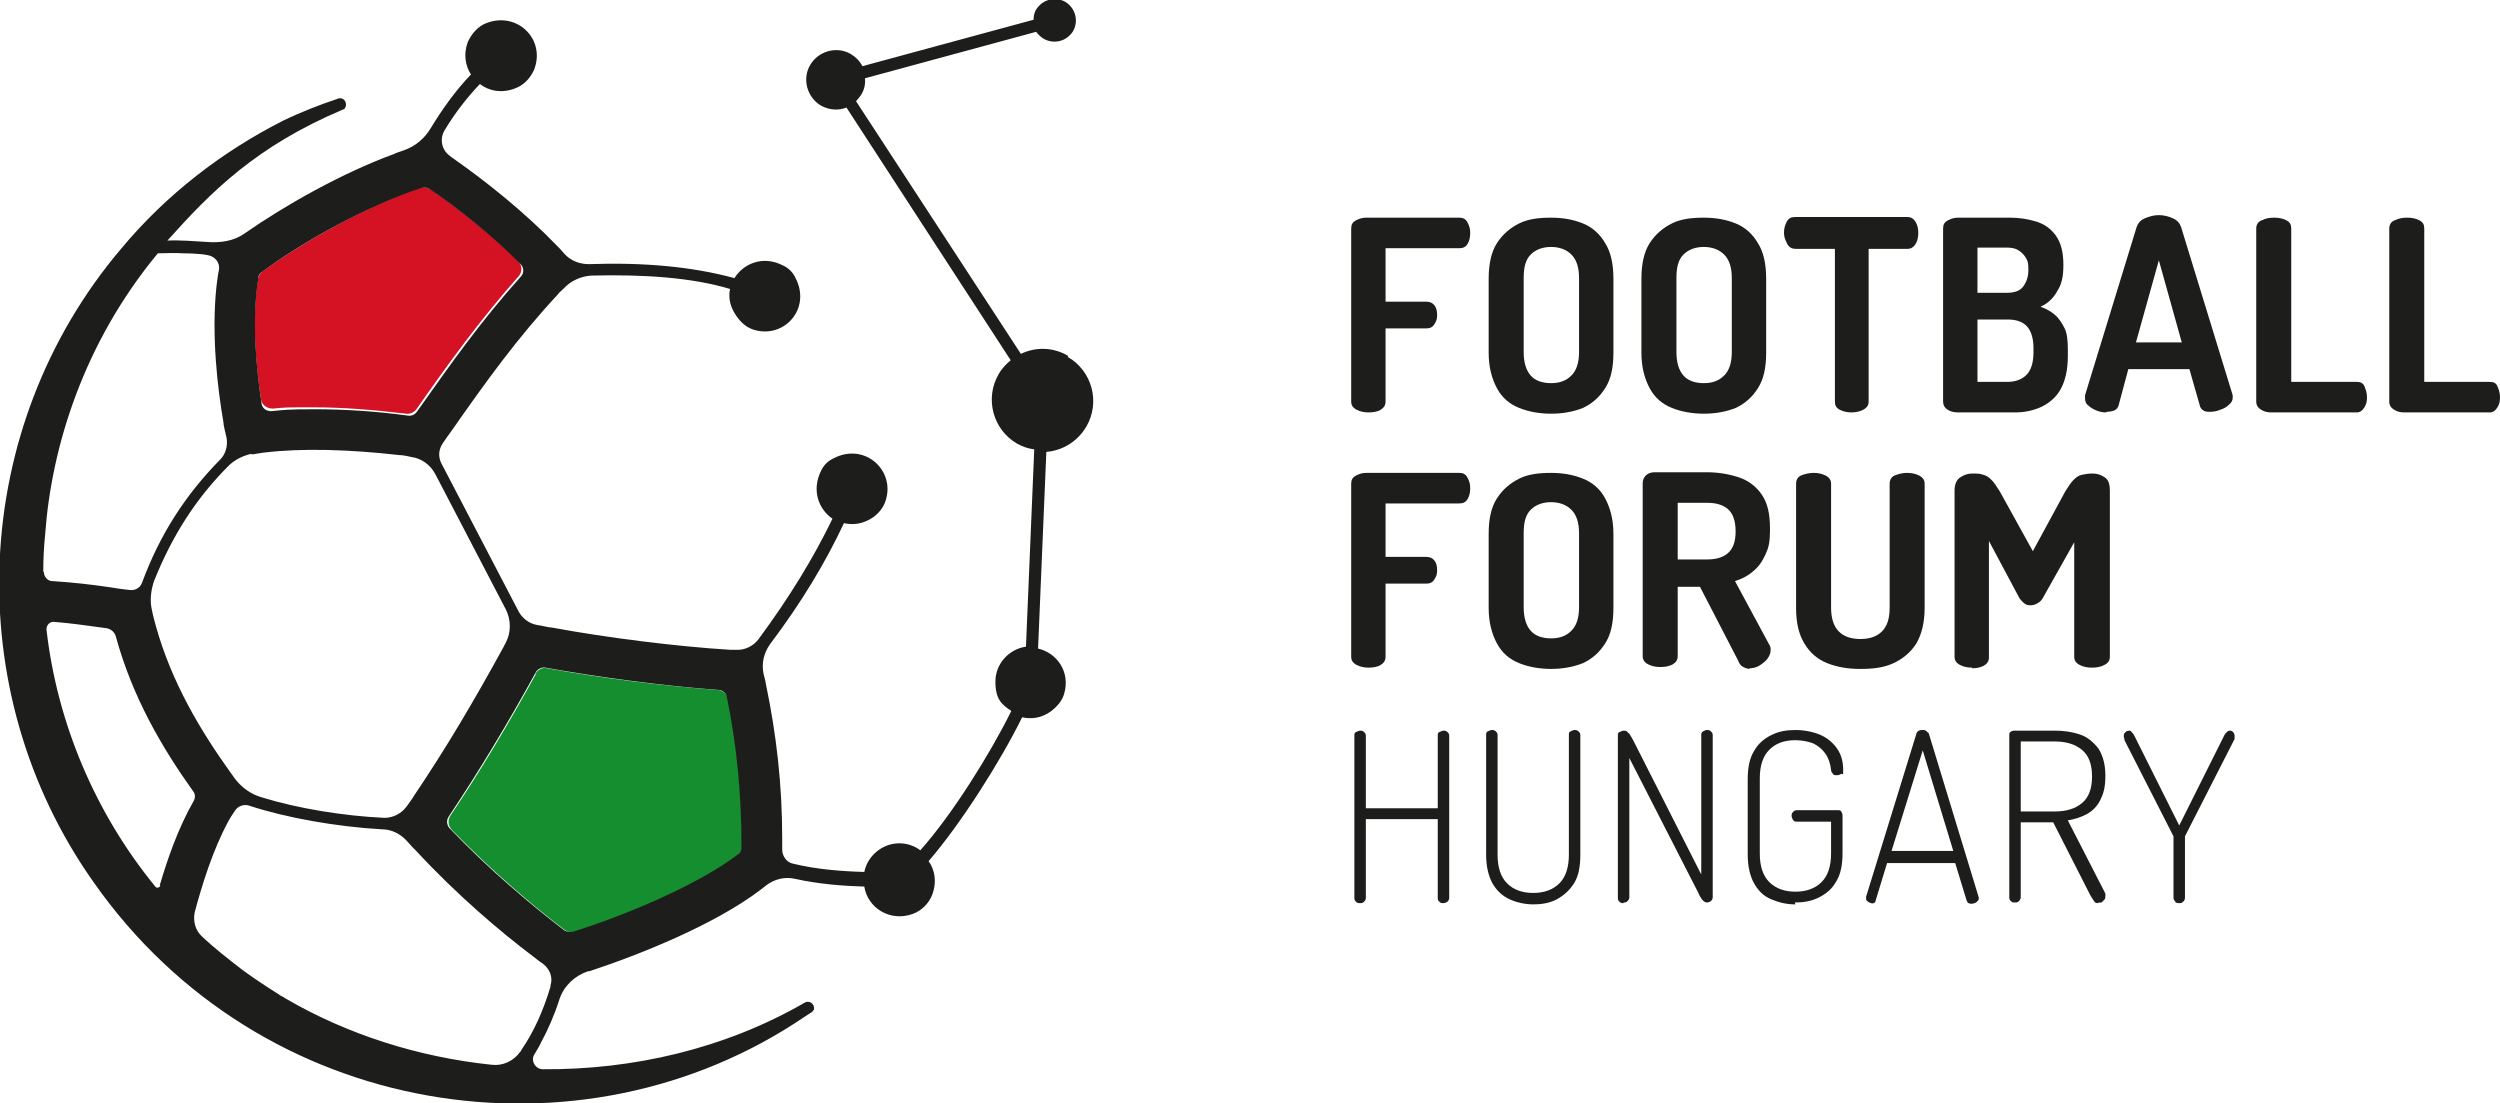 <?xml version="1.0" encoding="UTF-8"?>
<svg id="Réteg_1" xmlns="http://www.w3.org/2000/svg" version="1.1" viewBox="0 0 392.8 173.3">
  <!-- Generator: Adobe Illustrator 29.2.1, SVG Export Plug-In . SVG Version: 2.1.0 Build 116)  -->
  <defs>
    <style>
      .st0 {
        fill: #d51224;
      }

      .st1 {
        fill: #158e30;
      }

      .st2 {
        fill: #1d1d1b;
      }
    </style>
  </defs>
  <path class="st1" d="M84.1,105.9c.4-.7,1.1-1.1,1.9-.9,8.2,1.5,18.4,2.8,26.7,3.4.8,0,1.5.6,1.7,1.4,1.5,7.6,2.2,15.1,2.2,23.1,0,.6-.3,1.1-.7,1.5-6,4.5-16.8,9.2-25.6,12-.6.2-1.2,0-1.6-.3-5-3.8-11.4-9.2-17.7-15.7-.6-.6-.7-1.6-.2-2.3,4.7-7,9-14.2,13.4-22.2h0Z"/>
  <path class="st0" d="M40.6,43.8c0-.5.3-.9.7-1.2,6.3-4.6,16.3-10.2,24.7-13.1.5-.2,1.1,0,1.6.2,4.1,2.8,9.3,6.9,13.8,11.3.7.7.7,1.8,0,2.5-6,6.8-10.8,13.4-15.9,20.7-.4.6-1.1.9-1.7.8-5.1-.6-9.9-1-14.4-1s-4.5,0-6.5.2c-1,0-1.8-.6-1.9-1.5-.8-5.3-1.5-12.8-.4-19.2h0Z"/>
  <g>
    <path class="st2" d="M215.1,64.8c-.7,0-1.3-.1-1.9-.4-.6-.3-.9-.7-.9-1.3v-27.2c0-.6.2-1,.8-1.3s1-.4,1.6-.4h14.6c.6,0,1,.2,1.3.8s.4,1,.4,1.6-.1,1.2-.4,1.7-.7.7-1.3.7h-11.6v8.4h6.4c.6,0,1,.2,1.3.6s.4.9.4,1.5-.1.9-.4,1.4-.7.7-1.3.7h-6.4v11.5c0,.6-.3,1-.8,1.3s-1.2.4-1.9.4h0Z"/>
    <path class="st2" d="M243.7,65c-1.8,0-3.5-.3-5-.9-1.5-.6-2.7-1.6-3.5-3.1s-1.3-3.3-1.3-5.6v-11.6c0-2.3.4-4.2,1.3-5.6.9-1.4,2.1-2.4,3.5-3.1s3.1-.9,5-.9,3.5.3,5,.9c1.5.6,2.7,1.7,3.5,3.1.9,1.4,1.3,3.3,1.3,5.6v11.6c0,2.4-.4,4.2-1.3,5.6s-2,2.4-3.5,3.1c-1.5.6-3.2.9-5,.9ZM243.7,60.2c1.4,0,2.4-.4,3.2-1.2.8-.8,1.2-2,1.2-3.7v-11.6c0-1.7-.4-2.9-1.2-3.7s-1.9-1.2-3.2-1.2-2.4.4-3.2,1.2-1.1,2-1.1,3.7v11.6c0,1.7.4,2.9,1.1,3.7s1.8,1.2,3.2,1.2Z"/>
    <path class="st2" d="M267.7,65c-1.8,0-3.5-.3-5-.9-1.5-.6-2.7-1.6-3.5-3.1s-1.3-3.3-1.3-5.6v-11.6c0-2.3.4-4.2,1.3-5.6.9-1.4,2.1-2.4,3.5-3.1s3.1-.9,5-.9,3.5.3,5,.9c1.5.6,2.7,1.7,3.5,3.1.9,1.4,1.3,3.3,1.3,5.6v11.6c0,2.4-.4,4.2-1.3,5.6s-2,2.4-3.5,3.1c-1.5.6-3.2.9-5,.9ZM267.7,60.2c1.4,0,2.4-.4,3.2-1.2.8-.8,1.2-2,1.2-3.7v-11.6c0-1.7-.4-2.9-1.2-3.7s-1.9-1.2-3.2-1.2-2.4.4-3.2,1.2-1.1,2-1.1,3.7v11.6c0,1.7.4,2.9,1.1,3.7s1.8,1.2,3.2,1.2Z"/>
    <path class="st2" d="M291,64.8c-.7,0-1.3-.1-1.9-.4s-.8-.7-.8-1.3v-24h-6.2c-.5,0-1-.2-1.3-.8s-.5-1.1-.5-1.7.1-1.1.4-1.7.7-.8,1.3-.8h17.7c.6,0,1,.3,1.3.8.3.5.4,1.1.4,1.7s-.1,1.2-.4,1.7-.7.8-1.3.8h-6.1v24c0,.6-.3,1-.9,1.3-.6.3-1.2.4-1.9.4h0Z"/>
    <path class="st2" d="M307.6,64.8c-.7,0-1.3-.2-1.7-.5s-.6-.7-.6-1.2v-27.2c0-.6.2-1,.8-1.3s1-.4,1.6-.4h8.1c1.4,0,2.8.2,4.1.6s2.3,1.1,3.1,2.2c.8,1.1,1.2,2.6,1.2,4.6s-.3,3.1-1,4.2c-.6,1.1-1.5,1.9-2.6,2.4.9.3,1.6.7,2.3,1.3.6.5,1.1,1.3,1.5,2.1s.5,2,.5,3.4v.9c0,2.2-.4,3.9-1.1,5.2s-1.8,2.2-3,2.8c-1.3.6-2.7.9-4.2.9h-8.9,0ZM310.7,46h4.7c1.1,0,2-.3,2.5-1,.5-.7.8-1.5.8-2.6s-.1-1.4-.4-1.9c-.3-.5-.7-.9-1.2-1.2-.5-.3-1.1-.4-1.8-.4h-4.6v7.1h0ZM310.7,60h4.7c1.3,0,2.3-.4,3-1.1.7-.7,1.1-1.9,1.1-3.5v-.7c0-1.6-.4-2.8-1.1-3.5s-1.7-1-3-1h-4.7v9.7h0Z"/>
    <path class="st2" d="M330.9,64.8c-.5,0-1-.1-1.5-.3-.5-.2-1-.5-1.3-.8-.4-.3-.5-.7-.5-1.2s0-.2,0-.4l8.1-26.4c.2-.6.6-1.1,1.3-1.4.7-.3,1.4-.5,2.2-.5s1.5.2,2.2.5,1.1.8,1.3,1.4l8.1,26.4c0,.2,0,.3,0,.4,0,.4-.2.8-.6,1.1-.4.4-.8.6-1.4.8-.5.2-1,.3-1.5.3s-.8,0-1.1-.2-.5-.4-.6-.9l-1.6-5.6h-9.6l-1.5,5.6c-.1.4-.3.7-.7.9-.3.1-.7.2-1.2.2h0ZM335.5,53.8h7.3l-3.6-12.9-3.6,12.9h0Z"/>
    <path class="st2" d="M356.9,64.8c-.6,0-1.1-.1-1.6-.4s-.8-.7-.8-1.3v-27.2c0-.6.3-1.1.9-1.3.6-.3,1.2-.4,1.9-.4s1.3.1,1.9.4c.6.3.8.7.8,1.3v24.1h10.3c.6,0,1,.2,1.2.7.2.5.4,1,.4,1.7s-.1,1.1-.4,1.6-.7.8-1.2.8h-13.3Z"/>
    <path class="st2" d="M377.8,64.8c-.6,0-1.1-.1-1.6-.4s-.8-.7-.8-1.3v-27.2c0-.6.3-1.1.9-1.3.6-.3,1.2-.4,1.9-.4s1.3.1,1.9.4c.6.3.8.7.8,1.3v24.1h10.3c.6,0,1,.2,1.2.7.2.5.4,1,.4,1.7s-.1,1.1-.4,1.6-.7.8-1.2.8h-13.3Z"/>
    <path class="st2" d="M215.1,104.9c-.7,0-1.3-.1-1.9-.4-.6-.3-.9-.7-.9-1.3v-27.2c0-.6.2-1,.8-1.3s1-.4,1.6-.4h14.6c.6,0,1,.2,1.3.8s.4,1,.4,1.6-.1,1.2-.4,1.7-.7.7-1.3.7h-11.6v8.4h6.4c.6,0,1,.2,1.3.6s.4.9.4,1.5-.1.9-.4,1.4-.7.7-1.3.7h-6.4v11.5c0,.6-.3,1-.8,1.3s-1.2.4-1.9.4h0Z"/>
    <path class="st2" d="M243.7,105.1c-1.8,0-3.5-.3-5-.9s-2.7-1.6-3.5-3.1-1.3-3.3-1.3-5.6v-11.6c0-2.4.4-4.2,1.3-5.6s2.1-2.4,3.5-3.1,3.1-.9,5-.9,3.5.3,5,.9c1.5.6,2.7,1.6,3.5,3.1s1.3,3.3,1.3,5.6v11.6c0,2.4-.4,4.2-1.3,5.6s-2,2.4-3.5,3.1c-1.5.6-3.2.9-5,.9ZM243.7,100.3c1.4,0,2.4-.4,3.2-1.2s1.2-2,1.2-3.7v-11.6c0-1.7-.4-2.9-1.2-3.7s-1.9-1.2-3.2-1.2-2.4.4-3.2,1.2-1.1,2-1.1,3.7v11.6c0,1.7.4,2.9,1.1,3.7s1.8,1.2,3.2,1.2Z"/>
    <path class="st2" d="M275,105.1c-.4,0-.7-.1-1.1-.3-.4-.2-.6-.5-.8-1l-6-11.6h-3.5v10.9c0,.6-.3,1-.8,1.3-.6.3-1.2.4-1.9.4s-1.3-.1-1.9-.4c-.6-.3-.9-.7-.9-1.3v-27.2c0-.5.2-.9.5-1.2s.8-.5,1.3-.5h8.3c1.8,0,3.5.3,5,.8s2.7,1.4,3.6,2.7c.9,1.3,1.3,3,1.3,5.3s-.2,3-.7,4.1c-.5,1.1-1.1,2-2,2.7-.8.7-1.8,1.2-2.8,1.5l5.5,10.2c0,.1.1.2.1.4s0,.2,0,.3c0,.4-.2.9-.5,1.3s-.8.8-1.3,1.1-1,.4-1.6.4h0ZM263.6,87.9h4.6c1.4,0,2.5-.3,3.3-1s1.2-1.8,1.2-3.4-.4-2.8-1.2-3.5-1.9-1-3.3-1h-4.6v8.9Z"/>
    <path class="st2" d="M292.2,105.1c-1.9,0-3.6-.3-5.1-.9s-2.7-1.6-3.6-3.1-1.3-3.3-1.3-5.6v-19.5c0-.6.3-1.1.8-1.3s1.2-.4,1.9-.4,1.3.1,1.9.4c.6.3.9.7.9,1.3v19.5c0,1.6.4,2.9,1.2,3.7s1.9,1.2,3.4,1.2,2.6-.4,3.4-1.2c.8-.8,1.2-2,1.2-3.7v-19.5c0-.6.3-1.1.8-1.3s1.2-.4,1.9-.4,1.3.1,1.9.4c.6.3.9.7.9,1.3v19.5c0,2.4-.5,4.2-1.3,5.6-.9,1.4-2.1,2.4-3.6,3.1s-3.2.9-5.1.9h0Z"/>
    <path class="st2" d="M309.9,104.9c-.7,0-1.3-.1-1.9-.4-.6-.3-.9-.7-.9-1.3v-26.1c0-1,.3-1.7.9-2.1.6-.4,1.2-.6,1.9-.6s1.2,0,1.7.2c.5.1.9.4,1.3.8.4.4.8,1,1.3,1.8l5.2,9.4,5.1-9.4c.5-.8.9-1.4,1.3-1.8s.8-.7,1.3-.8c.5-.1,1-.2,1.7-.2s1.3.2,1.9.6c.6.4.8,1.1.8,2.1v26.1c0,.6-.3,1-.9,1.3-.6.3-1.2.4-1.9.4s-1.3-.1-1.9-.4c-.6-.3-.9-.7-.9-1.3v-18l-4.9,8.7c-.2.4-.5.7-.9.9-.3.2-.7.3-1,.3s-.6,0-.9-.2-.6-.5-.9-.9l-4.8-9v18.3c0,.6-.3,1-.8,1.3-.6.3-1.2.4-1.9.4h0Z"/>
    <path class="st2" d="M213.7,141.9c-.2,0-.5,0-.6-.2-.2-.1-.3-.3-.3-.6v-25.5c0-.3,0-.5.3-.6s.4-.2.6-.2.4,0,.6.2.3.3.3.6v11.4h11.3v-11.4c0-.3,0-.5.3-.6s.4-.2.6-.2.4,0,.6.2.3.3.3.6v25.5c0,.2-.1.4-.3.6-.2.1-.4.2-.6.2s-.5,0-.6-.2c-.2-.1-.3-.3-.3-.6v-12.4h-11.3v12.4c0,.2-.1.4-.3.6s-.4.2-.6.2Z"/>
    <path class="st2" d="M241,142.1c-1.4,0-2.7-.3-3.8-.8s-2-1.3-2.7-2.5c-.6-1.1-1-2.6-1-4.5v-18.8c0-.3,0-.5.3-.6.2-.1.4-.2.6-.2s.4,0,.6.2.3.3.3.6v18.8c0,2,.5,3.5,1.5,4.5,1,1,2.4,1.5,4.1,1.5s3.1-.5,4.1-1.5c1-1,1.5-2.5,1.5-4.5v-18.8c0-.3,0-.5.3-.6.2-.1.4-.2.6-.2s.4,0,.6.2.3.3.3.6v18.8c0,1.9-.3,3.4-1,4.5-.7,1.1-1.6,1.9-2.7,2.5s-2.4.8-3.8.8h0Z"/>
    <path class="st2" d="M255.1,141.9c-.2,0-.5,0-.6-.2-.2-.1-.3-.3-.3-.6v-25.5c0-.3,0-.5.3-.6s.4-.2.6-.2.4,0,.6.2c.2.2.4.4.5.6.1.2.3.5.4.7l10.7,21.1v-21.9c0-.2,0-.4.3-.6.2-.1.4-.2.6-.2s.4,0,.6.2.3.3.3.6v25.5c0,.2-.1.4-.3.6-.2.1-.4.2-.6.2s-.5-.1-.8-.5c-.2-.3-.4-.6-.5-.9l-10.9-21.3v21.9c0,.2-.1.4-.3.6s-.4.2-.6.2h0Z"/>
    <path class="st2" d="M282.1,142.1c-1.4,0-2.6-.3-3.8-.8s-2-1.3-2.7-2.5c-.6-1.1-1-2.6-1-4.5v-11.8c0-1.9.3-3.4,1-4.5.6-1.1,1.5-1.9,2.7-2.5s2.4-.8,3.8-.8,2.9.3,4,.8,2,1.3,2.6,2.2c.6.9.9,2,.9,3.2s0,.6-.3.7c-.2.1-.4.2-.7.2s-.5,0-.6-.2-.3-.3-.3-.6c-.1-1-.4-1.9-.9-2.6s-1.1-1.2-1.9-1.6c-.8-.3-1.8-.5-2.8-.5-1.8,0-3.1.5-4.1,1.5s-1.5,2.5-1.5,4.5v11.8c0,2,.5,3.5,1.5,4.5,1,1,2.4,1.5,4.1,1.5s3.1-.5,4.1-1.5,1.5-2.5,1.5-4.5v-5h-5.4c-.2,0-.4,0-.6-.3-.1-.2-.2-.4-.2-.6s0-.4.2-.6.3-.3.6-.3h6.5c.2,0,.4,0,.5.2s.2.4.2.6v5.9c0,1.9-.3,3.4-1,4.5-.6,1.1-1.5,1.9-2.7,2.5s-2.4.8-3.8.8h0Z"/>
    <path class="st2" d="M294.2,141.9c-.1,0-.3,0-.5-.1s-.3-.2-.4-.3-.1-.2-.1-.4,0-.1,0-.2l7.9-25.6c0-.2.2-.4.4-.5s.4-.1.6-.1.4,0,.6.2.4.3.4.5l7.8,25.6c0,0,0,.1,0,.2,0,.1,0,.2-.2.4-.1.1-.2.2-.4.3-.2,0-.3.1-.5.1s-.3,0-.5-.1c-.1,0-.2-.2-.3-.4l-1.8-5.9h-10.7l-1.8,5.9c0,.2-.1.3-.3.4-.1,0-.3.1-.5.1h0ZM297.3,133.7h9.6l-4.8-15.8-4.9,15.8Z"/>
    <path class="st2" d="M329.6,141.9c-.3,0-.5-.1-.7-.5-.2-.3-.4-.6-.5-.8l-5.8-11.4h-5.1v11.8c0,.2-.1.4-.3.6s-.4.2-.6.2-.5,0-.6-.2c-.2-.1-.3-.3-.3-.6v-25.5c0-.2,0-.4.2-.5.1-.1.3-.2.6-.2h6.4c1.4,0,2.7.2,3.9.6,1.2.4,2.1,1.2,2.9,2.2.7,1.1,1.1,2.5,1.1,4.3s-.3,2.8-.8,3.8-1.2,1.7-2.1,2.2c-.9.5-1.9.8-3,1l5.9,11.5c0,0,0,.1,0,.2s0,.1,0,.2c0,.2,0,.3-.1.5-.1.1-.2.2-.4.4s-.3.1-.5.1h0ZM317.5,127.5h5.3c1.8,0,3.2-.4,4.3-1.3,1.1-.9,1.6-2.3,1.6-4.2s-.5-3.3-1.6-4.2-2.5-1.3-4.3-1.3h-5.3v10.9h0Z"/>
    <path class="st2" d="M342.4,141.9c-.2,0-.5,0-.6-.2s-.3-.3-.3-.6v-9.4c0-.1,0-.2,0-.3l-7.7-15.1c0-.1,0-.3-.1-.4,0-.1,0-.2,0-.3,0-.2,0-.3.1-.4s.2-.2.3-.3c.1,0,.3-.1.4-.1s.3,0,.4.2c.1.1.3.3.4.5l7.1,14.2,7.1-14.2c.1-.2.3-.4.4-.5s.3-.2.4-.2.3,0,.4.1c.1,0,.2.2.3.3,0,.1.1.2.1.4s0,.2,0,.3c0,.1,0,.3-.1.4l-7.7,15.1c0,0,0,.2,0,.3v9.4c0,.2-.1.4-.3.6s-.4.2-.6.2h0Z"/>
  </g>
  <path class="st2" d="M167.8,55.9c-2.4-1.4-5.1-1.4-7.4-.3l-25.9-39.7c.3-.3.5-.6.8-1,.5-.8.7-1.7.6-2.6l26.9-7.3c.3.4.7.8,1.2,1.1,1.6.9,3.6.4,4.6-1.2.9-1.6.4-3.6-1.2-4.6-1.6-.9-3.6-.4-4.6,1.2-.3.5-.4,1-.4,1.6l-26.9,7.3c-.4-.8-1-1.4-1.8-1.9-2.2-1.3-5.1-.5-6.4,1.7s-.5,5.1,1.7,6.4c1.3.7,2.7.8,4,.3l25.8,39.7c-.7.6-1.4,1.3-1.9,2.2-2.2,3.8-.9,8.7,2.9,10.9.9.5,1.8.8,2.7.9l-1.3,31c-2.7.4-4.8,2.7-4.8,5.5s1,3.6,2.5,4.6c-3.3,6.7-9.3,16.3-14.3,21.9-.9-.7-2.1-1.1-3.3-1.1-2.7,0-5,2-5.5,4.5-3.6-.1-7.5-.4-11.2-1.3-1-.2-1.7-1.2-1.7-2.2v-1.8c0-8.4-.9-16.3-2.6-24.4,0-.3-.2-.8-.3-1.3-.4-1.7,0-3.4,1-4.8,4.9-6.5,8.7-12.8,11.6-19,1.4.3,3,.2,4.7-1,.9-.7,1.6-1.6,1.9-2.7,1.4-4.7-3.4-9-8.2-6.5-.9.4-1.6,1.1-2,2-1.5,3-.4,6,1.8,7.5-3,6.2-6.8,12.4-11.6,18.9-.8,1.1-2.2,1.8-3.6,1.7-.3,0-.6,0-.8,0-8.3-.5-19.5-1.9-28.1-3.5-.5,0-1.5-.3-2.3-.4-1.2-.2-2.3-1-2.9-2.1l-12.1-23.2c-.6-1.1-.5-2.3.2-3.3.4-.6.9-1.3,1.2-1.7,5.6-8,10.4-14.7,16.9-21.7.1-.2.5-.5.9-.9,1.1-1.2,2.7-1.9,4.3-2,8.3-.2,15.8.3,21.8,2.1-.3,1.5,0,3.1,1.5,4.9.6.7,1.3,1.2,2.2,1.5,4.8,1.5,9.1-3.3,6.6-8.1-.4-.9-1.1-1.6-2-2-3.1-1.6-6.2-.3-7.6,2-6.6-1.8-14.2-2.5-22.9-2.2-1.4,0-2.8-.5-3.8-1.6-.5-.6-1-1.1-1.2-1.3-5.2-5.4-11.3-10.2-16-13.5-.2-.2-.5-.3-.8-.6-1.3-.9-1.7-2.7-.8-4.1,1.5-2.5,3.4-5,5.5-7.2,1.4,1.1,3.4,1.5,5.5.7,1.4-.5,2.4-1.6,3-2.9,1.9-4.8-2.6-9.2-7.4-7.4-1.4.5-2.4,1.7-3,3-.7,1.9-.4,3.7.5,5.1-2.5,2.6-4.6,5.6-6.3,8.4h0c-1,1.7-2.5,2.9-4.2,3.5-.6.2-1.2.4-1.6.6-8.2,3-17.2,8.1-23.5,12.5-1.7,1.2-3.8,1.5-6.1,1.3-1.7-.1-4.1-.3-6-.2,6.9-7.7,13.9-14.8,27.6-20.6.2,0,.3-.2.4-.4.3-.9-.5-1.6-1.2-1.3-3,1-6,2.2-8.5,3.4-9.7,4.9-18.5,11.7-25.5,20.1-23.9,28.1-25.7,69.5-4.4,99.6,26.2,37.4,76.7,45,111.8,21.1.5-.3.9-.6,1.1-.7.1-.1.2-.3.3-.4.1-1-.8-1.4-1.4-1.1-12.6,7.3-27.1,10.6-41.2,10.5-1.2,0-2-1.4-1.3-2.4.4-.7.8-1.3.9-1.6,1.2-2.2,2.2-4.5,3-7,.7-2.1,2.4-3.7,4.5-4.4h.2c8.2-2.7,19.8-7.4,26.9-12.8l.9-.7c1.3-1,3-1.4,4.6-1,3.6.8,7.4,1.1,10.8,1.2.5,3.3,4,5.6,7.6,4.3,1.4-.5,2.6-1.7,3.1-3.1.7-1.9.4-3.8-.6-5.2,5.1-5.9,11.3-15.7,14.7-22.6,1.4.3,3,.2,4.6-1,.9-.7,1.7-1.6,2-2.7,1-3.4-1.1-6.4-4.1-7.1l1.3-30.9h0c2.5-.2,4.9-1.6,6.3-4,2.2-3.8.9-8.7-2.9-10.9h0ZM40.6,43.6c0-.4.3-.7.6-.9,6.3-4.7,16.6-10.4,25.1-13.2.4-.1.9,0,1.2.2,4.3,2.9,9.7,7.2,14.3,11.8.5.5.6,1.4,0,2-6.2,6.9-11,13.7-16.3,21.2-.3.4-.8.7-1.4.6-5.1-.7-10.1-1-14.6-1s-4.7.1-6.9.3c-.7,0-1.4-.4-1.5-1.2-.8-5.3-1.6-13.1-.5-19.7h0ZM39.6,71.4c.8-.1,1.7-.3,2-.3,5.8-.7,13.2-.5,21.1.4.4,0,1.1.1,1.9.3,1.6.2,3,1.2,3.8,2.7l11.1,21.3c.8,1.6.8,3.6,0,5.1-.1.3-.3.5-.3.6-4.7,8.6-9.2,16.2-14.2,23.6-.2.4-.7,1-1.1,1.6-.8,1.1-2.1,1.8-3.5,1.8-6.5-.3-13.7-1.5-19.2-3.2-1.8-.5-3.3-1.6-4.4-3.1-.2-.3-.4-.6-.5-.7-4.8-6.7-9.3-14.2-11.8-23.1-.1-.4-.4-1.4-.6-2.4-.4-1.6-.2-3.2.3-4.7,2.8-7,6.5-12.9,11.7-18.1,1-1,2.3-1.6,3.6-1.9h0ZM6.8,89.8c0-2,.1-3.9.3-5.9h0c1-13.8,6.1-30.1,17.7-44.1,1.3,0,2.6-.1,4,0,0,0,2.6,0,3.9.3,1.1.2,1.9,1.2,1.7,2.3-.2.9-.3,2-.4,2.7-.8,7.7.2,16,1.1,21.2,0,.5.3,1.6.5,2.5.2,1.2-.1,2.5-1,3.4-5.5,5.6-9.5,11.8-12.3,19.4-.3.8-1.1,1.2-1.9,1.1-1.1-.1-2.4-.3-2.9-.4-3.4-.5-6.2-.8-9.3-1-.7,0-1.3-.7-1.3-1.4ZM25.2,139.1c-.1.4-.6.5-.8.2-9.4-11.5-15.4-25.6-17.1-40.4,0-.7.5-1.2,1.1-1.2,2.7.2,5.3.6,8.3,1,.7.1,1.3.6,1.5,1.3,2.6,9.5,7.2,17.4,12.2,24.4.3.4.3,1,0,1.5-2.4,4.2-4.1,9.1-5.3,13.2h0ZM86.5,155c-1.1,3.7-2.6,7.1-4.6,10,0,.1-.1.2-.2.3-1,1.4-2.7,2.2-4.4,2-11.6-1.2-22.8-4.8-32.4-10.4-.2-.1-.4-.3-.7-.4,0,0-.2-.1-.3-.2-2.4-1.5-4.3-2.8-5.8-3.9-2.2-1.7-4.4-3.4-6.4-5.3-1-.9-1.4-2.4-1.1-3.8,1.1-4.1,2.8-9.7,5.3-14.3.2-.4.6-1,1-1.6.5-.8,1.5-1.1,2.3-.8,5.8,1.9,13.7,3.3,20.8,3.7,1.5,0,2.9.7,3.9,1.8.6.7,1.2,1.3,1.5,1.6,6.4,6.9,13.1,12.6,18.4,16.6.4.3,1,.8,1.6,1.2,1,.8,1.5,2.1,1.1,3.3h0ZM116,134.2c-6,4.6-17.1,9.4-26,12.2-.4.1-.9,0-1.3-.2-5.1-3.9-11.7-9.4-18.1-16.1-.4-.5-.5-1.2-.1-1.8,4.8-7.2,9.2-14.5,13.7-22.7.3-.5.9-.8,1.5-.7,8.3,1.5,18.8,2.9,27.2,3.5.6,0,1.2.5,1.3,1.1,1.6,7.8,2.3,15.4,2.3,23.6,0,.4-.2.9-.5,1.1h0Z"/>
</svg>